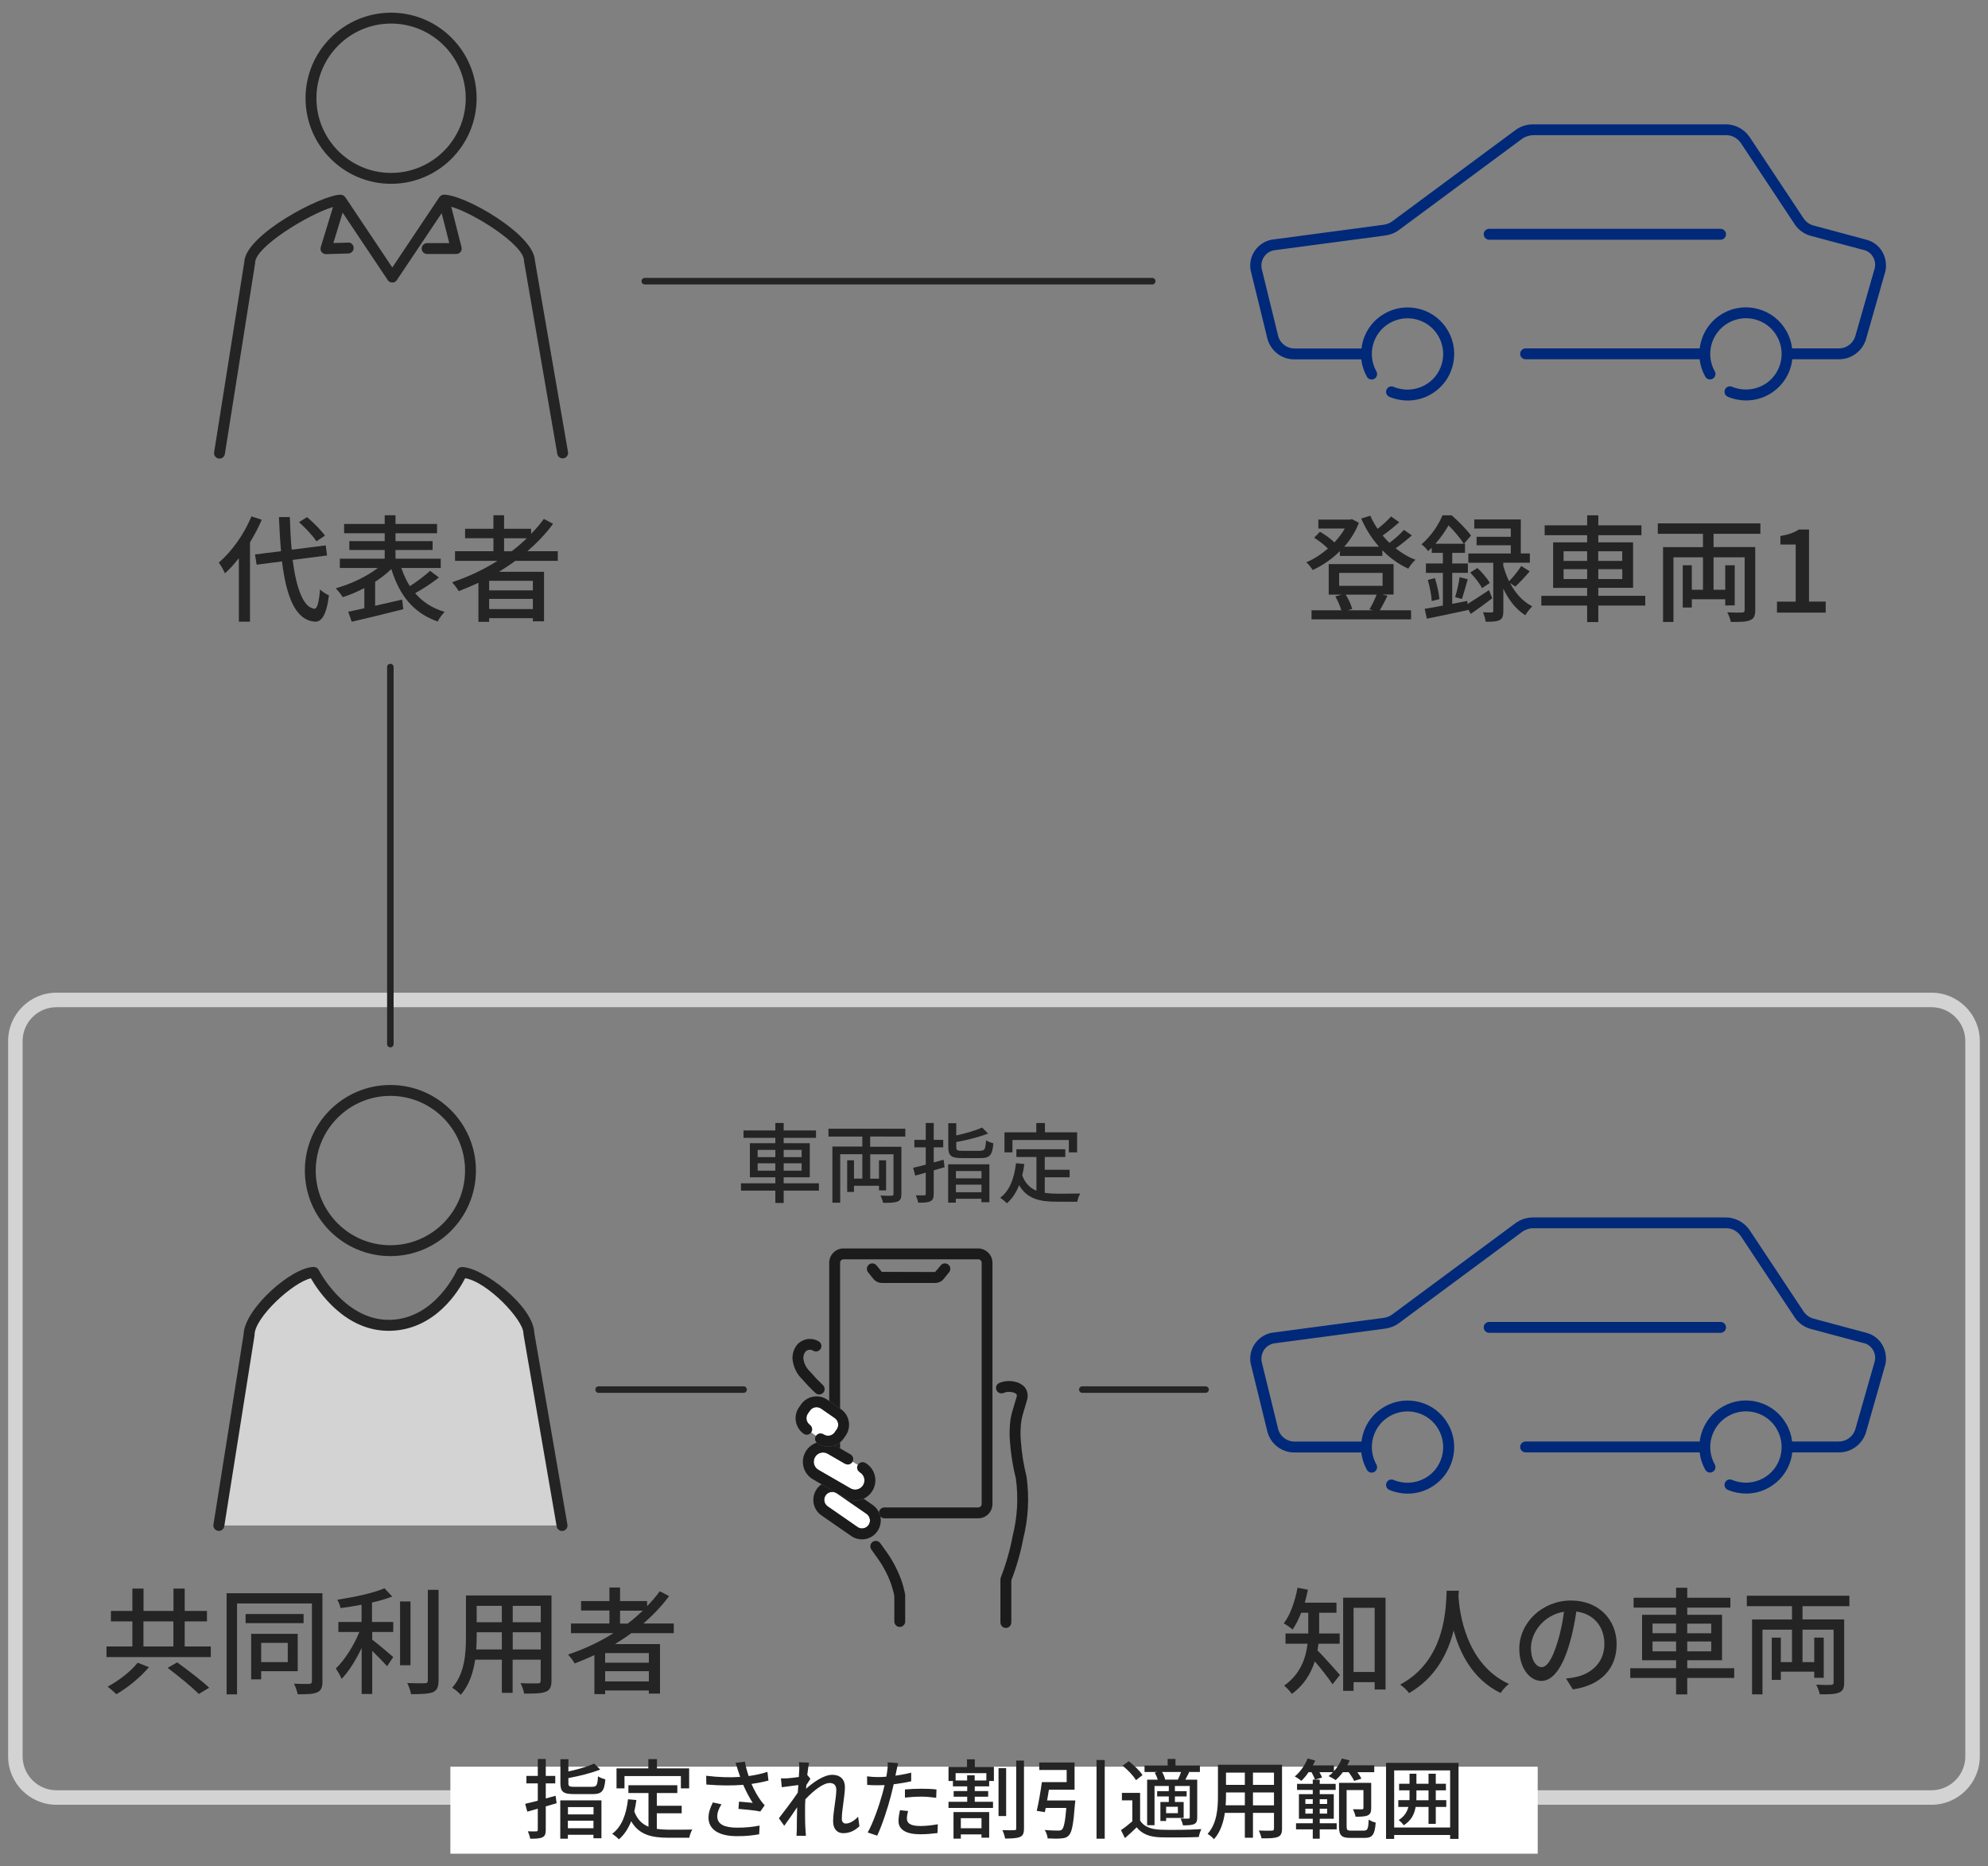<?xml version="1.0" encoding="utf-8"?>
<!-- Generator: Adobe Illustrator 27.8.1, SVG Export Plug-In . SVG Version: 6.00 Build 0)  -->
<svg version="1.1" id="レイヤー_1" xmlns="http://www.w3.org/2000/svg" xmlns:xlink="http://www.w3.org/1999/xlink" x="0px"
	 y="0px" viewBox="0 0 274.25 257.41" style="enable-background:new 0 0 274.25 257.41;" xml:space="preserve">
<rect x="0" y="0" width="274.25" height="257.41" fill="#808080" stroke="none"/>
<style type="text/css">
	.st0{fill:#D3D3D3;}
	.st1{fill:#242424;}
	.st2{enable-background:new    ;}
	.st3{fill:#1B1B1B;}
	.st4{fill:#FFFFFF;}
	.st5{fill:#707070;}
	.st6{fill:#00297A;}
	.st7{fill:#F8F8F8;}
</style>
<g>
	<path class="st0" d="M266.46,248.91H7.79c-3.68,0-6.67-2.99-6.67-6.67v-98.66c0-3.68,2.99-6.67,6.67-6.67h258.66
		c3.68,0,6.67,2.99,6.67,6.67v98.66C273.12,245.91,270.13,248.91,266.46,248.91z M7.79,138.91c-2.57,0-4.67,2.09-4.67,4.67v98.66
		c0,2.57,2.09,4.67,4.67,4.67h258.66c2.57,0,4.67-2.09,4.67-4.67v-98.66c0-2.57-2.09-4.67-4.67-4.67H7.79z"/>
	<g>
		<g class="st2">
			<path class="st1" d="M29.08,227.08v1.46H14.69v-1.46h3.57v-3.46H15.3v-1.44h2.96v-3.09h1.54v3.09h4.13v-3.09h1.55v3.09h3.07v1.44
				h-3.07v3.46H29.08z M20.55,229.93c-1.15,1.36-2.91,2.83-4.5,3.73c-0.3-0.3-0.85-0.78-1.2-1.04c1.54-0.82,3.27-2.16,4.13-3.3
				L20.55,229.93z M19.79,227.08h4.13v-3.46h-4.13V227.08z M24.44,229.27c1.44,1.04,3.39,2.53,4.42,3.5l-1.44,0.86
				c-0.91-0.93-2.83-2.5-4.29-3.6L24.44,229.27z"/>
			<path class="st1" d="M44.49,231.86c0,0.85-0.19,1.3-0.72,1.54c-0.53,0.24-1.36,0.29-2.71,0.27c-0.06-0.4-0.3-1.07-0.51-1.46
				c0.91,0.05,1.84,0.03,2.11,0.03c0.27-0.02,0.37-0.11,0.37-0.38v-10.71H32.7v12.53h-1.44v-13.94h13.22V231.86z M41.88,223.86h-8
				v-1.26h8V223.86z M36.03,230.49v1.12h-1.38v-6.27h6.42v5.15H36.03z M36.03,226.58v2.66h3.67v-2.66H36.03z"/>
			<path class="st1" d="M51.35,223.7h2.9v1.38h-2.9v1.06c0.78,0.58,2.46,2.02,2.9,2.4l-0.85,1.26c-0.45-0.51-1.3-1.39-2.05-2.11
				v5.94h-1.46v-6.35c-0.78,1.65-1.78,3.27-2.77,4.27c-0.16-0.43-0.54-1.06-0.79-1.44c1.22-1.15,2.5-3.19,3.25-5.03h-2.9v-1.38h3.2
				v-2.38c-0.98,0.19-1.97,0.35-2.9,0.46c-0.06-0.34-0.27-0.85-0.45-1.15c2.32-0.35,4.99-0.91,6.51-1.58l1.07,1.14
				c-0.8,0.32-1.76,0.59-2.79,0.83V223.7z M56.63,229.67h-1.44v-8.8h1.44V229.67z M60.5,219.27v12.5c0,0.93-0.22,1.36-0.78,1.62
				c-0.59,0.22-1.55,0.27-3.01,0.27c-0.08-0.42-0.3-1.1-0.53-1.54c1.09,0.05,2.1,0.05,2.42,0.03c0.3,0,0.42-0.1,0.42-0.38v-12.5
				H60.5z"/>
			<path class="st1" d="M76.08,231.78c0,0.86-0.21,1.31-0.78,1.54c-0.59,0.24-1.52,0.27-2.99,0.26c-0.06-0.4-0.3-1.06-0.5-1.44
				c1.02,0.05,2.08,0.03,2.38,0.03c0.29,0,0.4-0.1,0.4-0.4v-2.87h-3.87v4.58h-1.49v-4.58h-3.68c-0.26,1.76-0.83,3.55-2,4.85
				c-0.22-0.29-0.83-0.8-1.17-0.98c1.74-1.94,1.9-4.77,1.9-7.03v-5.7h11.8V231.78z M69.23,227.49v-2.37h-3.47v0.64
				c0,0.54-0.02,1.14-0.06,1.73H69.23z M65.76,221.48v2.26h3.47v-2.26H65.76z M74.6,221.48h-3.87v2.26h3.87V221.48z M74.6,227.49
				v-2.37h-3.87v2.37H74.6z"/>
			<path class="st1" d="M87.08,225.25c-0.72,0.54-1.47,1.02-2.24,1.5h6.21v6.83h-1.54v-0.43h-6.03v0.5H82v-5.38
				c-0.9,0.42-1.81,0.8-2.72,1.15c-0.18-0.34-0.64-0.93-0.91-1.23c2.21-0.74,4.34-1.73,6.26-2.95h-5.86v-1.33h5.3v-1.79h-3.91v-1.3
				h3.91v-1.87h1.47v1.87h3.73v0.7c0.64-0.66,1.23-1.34,1.75-2.06l1.28,0.67c-1.01,1.38-2.21,2.62-3.54,3.78h4.19v1.33H87.08z
				 M89.51,227.99h-6.03v1.33h6.03V227.99z M89.51,231.9v-1.41h-6.03v1.41H89.51z M86.58,223.93c0.75-0.56,1.44-1.17,2.1-1.79h-3.14
				v1.79H86.58z"/>
		</g>
	</g>
	<g id="グループ_869" transform="translate(-49.834 80.751)">
		<g>
			<path id="パス_1449_00000070103457381659452540000006271612337327318416_" class="st0" d="M80.01,129.64l4.17-26.28
				c0-3.09,6.36-8.62,8.94-8.62c0,0,3.75,7.47,10.56,7.29c6.8-0.18,9.86-7.29,9.86-7.29c2.58,0,9.24,5.29,9.24,8.39l4.58,26.51"/>
			<path class="st1" d="M80.02,130.39c-0.04,0-0.08,0-0.12-0.01c-0.41-0.06-0.69-0.45-0.62-0.86l4.16-26.23
				c0.08-3.49,6.62-9.3,9.69-9.3c0.28,0,0.54,0.16,0.67,0.41c0.04,0.07,3.54,6.88,9.65,6.88c0.07,0,0.14,0,0.22,0
				c6.23-0.16,9.16-6.77,9.19-6.83c0.12-0.27,0.39-0.45,0.69-0.45c2.88,0,9.9,5.44,9.99,9.07l4.57,26.45
				c0.07,0.41-0.2,0.8-0.61,0.87c-0.4,0.07-0.8-0.2-0.87-0.61l-4.58-26.51c-0.01-0.04-0.01-0.08-0.01-0.13c0-1.86-4.95-7.1-8.04-7.6
				c-0.86,1.69-4.09,7.09-10.29,7.25c-6.26,0.17-10.01-5.53-10.99-7.24c-2.47,0.55-7.77,5.4-7.77,7.81c0,0.04,0,0.08-0.01,0.12
				l-4.17,26.28C80.7,130.13,80.38,130.39,80.02,130.39z"/>
		</g>
		<path class="st1" d="M103.69,92.49c-6.51,0-11.8-5.29-11.8-11.8c0-6.51,5.29-11.8,11.8-11.8c6.51,0,11.8,5.29,11.8,11.8
			C115.49,87.2,110.2,92.49,103.69,92.49z M103.69,70.39c-5.68,0-10.3,4.62-10.3,10.3c0,5.68,4.62,10.3,10.3,10.3
			s10.3-4.62,10.3-10.3C113.99,75.01,109.37,70.39,103.69,70.39z"/>
	</g>
	<g class="st2">
		<path class="st1" d="M181.89,226.71c-0.05,0.3-0.08,0.61-0.14,0.91c0.8,0.78,2.64,2.87,3.1,3.39l-1.02,1.28
			c-0.53-0.8-1.6-2.18-2.45-3.15c-0.53,1.65-1.47,3.25-3.17,4.48c-0.21-0.32-0.75-0.91-1.06-1.14c2.26-1.6,2.99-3.78,3.23-5.78
			h-3.04v-1.41h3.14v-0.48v-2.38h-0.98c-0.34,0.88-0.75,1.68-1.18,2.32c-0.27-0.26-0.87-0.66-1.22-0.86
			c0.91-1.17,1.54-3.04,1.9-4.91l1.43,0.27c-0.13,0.61-0.27,1.22-0.43,1.79h4.37v1.39h-2.39v2.4c0,0.14,0,0.3,0,0.46h2.83v1.41
			H181.89z M191.14,220.34v12.68h-1.5v-1.02h-2.91v1.2h-1.44v-12.85H191.14z M189.64,230.6v-8.85h-2.91v8.85H189.64z"/>
		<path class="st1" d="M201.25,219.4c-0.02,0.22-0.02,0.5-0.05,0.78c0.14,2.13,0.98,9.32,6.96,12.07c-0.46,0.35-0.9,0.85-1.14,1.25
			c-3.87-1.87-5.65-5.54-6.48-8.63c-0.77,3.06-2.45,6.51-6.16,8.64c-0.27-0.38-0.75-0.85-1.23-1.17c6.4-3.41,6.31-10.84,6.42-12.95
			H201.25z"/>
		<path class="st1" d="M216.98,233l-0.94-1.5c0.54-0.05,1.02-0.13,1.42-0.22c2.05-0.46,3.87-1.97,3.87-4.55
			c0-2.32-1.41-4.16-3.87-4.47c-0.22,1.44-0.5,2.99-0.96,4.5c-0.96,3.27-2.29,5.07-3.87,5.07c-1.58,0-3.04-1.76-3.04-4.43
			c0-3.58,3.14-6.66,7.15-6.66c3.84,0,6.28,2.69,6.28,6.03C223.01,230.14,220.87,232.44,216.98,233z M212.67,229.93
			c0.72,0,1.47-1.04,2.21-3.51c0.4-1.26,0.69-2.72,0.88-4.13c-2.88,0.46-4.56,2.96-4.56,4.95
			C211.2,229.08,211.99,229.93,212.67,229.93z"/>
		<path class="st1" d="M239.24,231.42h-6.48v2.27h-1.54v-2.27h-6.32v-1.34h6.32v-1.1h-4.69v-6.27h4.69v-0.99h-5.86v-1.36h5.86v-1.38
			h1.54v1.38h5.95v1.36h-5.95v0.99h4.8v6.27h-4.8v1.1h6.48V231.42z M227.97,225.25h3.25v-1.33h-3.25V225.25z M231.22,227.75v-1.36
			h-3.25v1.36H231.22z M232.76,223.93v1.33h3.31v-1.33H232.76z M236.07,226.39h-3.31v1.36h3.31V226.39z"/>
		<path class="st1" d="M248.66,221.51v1.84h5.75v8.71c0,0.77-0.18,1.17-0.72,1.38c-0.56,0.24-1.41,0.24-2.64,0.24
			c-0.08-0.37-0.29-0.96-0.5-1.33c0.88,0.05,1.79,0.05,2.05,0.03c0.26-0.02,0.35-0.1,0.35-0.34v-7.28h-4.29v4.48h1.62v-3.38h1.31
			v5.54h-1.31v-0.85h-4.61v1.14h-1.25v-5.83h1.25v3.38h1.54v-4.48h-4.07v8.92h-1.44v-10.32h5.51v-1.84h-6.23v-1.44h14.15v1.44
			H248.66z"/>
	</g>
	<g>
		<path class="st6" d="M259.64,34.67c-0.49-0.82-1.28-1.4-2.28-1.64l-7.15-1.92c-0.56-0.14-1.05-0.49-1.38-0.96l-7.49-11.29
			c-0.76-1.09-2.04-1.75-3.33-1.71h-26.5c-0.01,0-0.01,0-0.02,0c-0.88,0-1.72,0.27-2.43,0.79l-16.99,12.58
			c-0.35,0.26-0.76,0.42-1.2,0.48l-15.02,2c-0.97,0.07-1.85,0.52-2.49,1.25s-0.95,1.68-0.88,2.64c0.01,0.15,0.03,0.3,0.07,0.47
			l2.31,9.42c0.49,1.69,2.06,2.85,3.81,2.78h9.12c0.1,0.83,0.36,1.65,0.78,2.4c0.2,0.36,0.66,0.49,1.02,0.29
			c0.36-0.2,0.49-0.66,0.29-1.02c-0.64-1.15-0.8-2.48-0.45-3.74c0.36-1.27,1.18-2.32,2.33-2.96c1.15-0.64,2.48-0.8,3.74-0.45
			c1.27,0.36,2.32,1.18,2.96,2.33c0.64,1.15,0.8,2.48,0.45,3.74c-0.36,1.27-1.18,2.32-2.33,2.96c-1.32,0.74-2.94,0.83-4.33,0.24
			c-0.38-0.16-0.82,0.01-0.98,0.4c-0.16,0.38,0.02,0.82,0.4,0.98c0.8,0.34,1.66,0.51,2.51,0.51c1.09,0,2.18-0.27,3.15-0.82
			c1.5-0.84,2.58-2.21,3.04-3.86c0.46-1.65,0.26-3.39-0.58-4.88c-0.84-1.5-2.21-2.58-3.86-3.04c-1.65-0.46-3.38-0.26-4.88,0.58
			c-1.5,0.84-2.58,2.21-3.04,3.86c-0.09,0.32-0.15,0.65-0.19,0.98l-9.15,0c-1.08,0.04-2.04-0.66-2.33-1.67l-2.29-9.35
			c-0.02-0.08-0.03-0.17-0.03-0.26c-0.04-0.57,0.14-1.12,0.51-1.56c0.37-0.43,0.89-0.69,1.51-0.74l15.06-2
			c0.68-0.09,1.34-0.35,1.89-0.76l16.99-12.58c0.46-0.33,1.04-0.49,1.56-0.5h26.51c0.85-0.03,1.61,0.39,2.08,1.05l7.48,11.28
			c0.53,0.78,1.33,1.34,2.24,1.57l7.14,1.91c0,0,0.1,0.02,0.11,0.02c0.54,0.13,1,0.47,1.28,0.95c0.29,0.48,0.37,1.04,0.25,1.55
			l-2.7,9.45c-0.33,0.99-1.27,1.67-2.35,1.63h-6.35c-0.1-0.83-0.36-1.64-0.78-2.38c-0.84-1.5-2.21-2.58-3.86-3.04
			c-1.65-0.46-3.38-0.26-4.88,0.58c-1.86,1.04-2.99,2.88-3.23,4.84h-24.02c-0.41,0-0.75,0.34-0.75,0.75s0.34,0.75,0.75,0.75h24.01
			c0.09,0.82,0.35,1.64,0.78,2.4c0.2,0.36,0.66,0.49,1.02,0.29s0.49-0.66,0.29-1.02c-1.33-2.37-0.48-5.37,1.89-6.7
			c1.15-0.64,2.48-0.8,3.74-0.45c1.27,0.36,2.32,1.18,2.96,2.33c0.64,1.15,0.8,2.48,0.45,3.74c-0.36,1.27-1.18,2.32-2.33,2.96
			c-1.32,0.74-2.94,0.83-4.33,0.24c-0.38-0.16-0.82,0.01-0.98,0.4c-0.16,0.38,0.02,0.82,0.4,0.98c0.8,0.34,1.66,0.51,2.51,0.51
			c1.09,0,2.18-0.27,3.15-0.82c1.5-0.84,2.58-2.21,3.04-3.86c0.09-0.33,0.15-0.66,0.19-1l6.34,0c0.04,0,0.08,0,0.12,0
			c1.66,0,3.16-1.08,3.69-2.69l2.71-9.5C260.28,36.45,260.13,35.49,259.64,34.67z"/>
		<path class="st6" d="M238.11,32.31c0-0.41-0.34-0.75-0.75-0.75h-31.93c-0.41,0-0.75,0.34-0.75,0.75s0.34,0.75,0.75,0.75h31.93
			C237.77,33.06,238.11,32.73,238.11,32.31z"/>
	</g>
	<g>
		<g class="st2">
			<path class="st1" d="M194.77,73.84c-0.67,0.61-1.5,1.26-2.24,1.78c0.85,0.67,1.76,1.22,2.74,1.58c-0.34,0.29-0.78,0.85-0.99,1.23
				c-1.33-0.61-2.53-1.47-3.58-2.54v0.78h-5.86v-0.66c-1.12,1.12-2.43,2-3.75,2.61c-0.18-0.3-0.59-0.82-0.88-1.07
				c1.01-0.42,2.05-1.09,2.98-1.89c-0.48-0.5-1.25-1.09-1.9-1.5l0.8-0.82c0.71,0.4,1.52,0.99,1.99,1.47
				c0.56-0.59,1.06-1.25,1.44-1.92h-3.65v-1.23h4.37l0.26-0.06l0.96,0.5c-0.46,1.23-1.17,2.34-2.02,3.3h4.8
				c-1.01-1.14-1.84-2.45-2.46-3.89l1.26-0.38c0.27,0.62,0.61,1.23,1.01,1.81c0.67-0.54,1.41-1.2,1.86-1.71l1.12,0.8
				c-0.7,0.62-1.55,1.31-2.29,1.83c0.29,0.35,0.61,0.69,0.94,1.01c0.72-0.54,1.5-1.23,2-1.79L194.77,73.84z M191.41,82.18
				c-0.35,0.72-0.74,1.44-1.06,1.99h4.31v1.25h-13.73v-1.25h4.11c-0.16-0.58-0.5-1.34-0.83-1.92l0.88-0.24h-1.79v-4.21h8.95V82
				h-1.54L191.41,82.18z M184.74,80.8h5.99v-1.79h-5.99V80.8z M185.63,82c0.4,0.62,0.77,1.41,0.91,1.99l-0.64,0.18h3.52l-0.5-0.13
				c0.34-0.54,0.74-1.39,0.99-2.03H185.63z"/>
			<path class="st1" d="M205.86,82.51c-0.98,0.75-2.03,1.52-2.96,2.16L202.52,84l0.02,0.13c-2,0.43-4.1,0.88-5.7,1.2l-0.3-1.36
				c0.71-0.11,1.57-0.27,2.51-0.45v-4.51h-2.34v-1.3h2.34v-1.46h-1.54v-0.7c-0.16,0.14-0.32,0.3-0.5,0.46
				c-0.19-0.3-0.64-0.75-0.91-0.94c1.39-1.18,2.38-2.75,2.9-4h1.26c0.94,0.82,2.11,2,2.67,2.8l-0.96,1.12h0.13v1.26h-1.76v1.46h2.16
				v1.3h-2.16v4.27l2.08-0.4l0.03,0.43c0.8-0.5,1.87-1.2,2.96-1.92L205.86,82.51z M197.95,79.73c0.3,0.94,0.56,2.11,0.62,2.9
				l-1.06,0.27c-0.03-0.78-0.27-2-0.54-2.91L197.95,79.73z M201.94,74.99c-0.45-0.69-1.31-1.76-2.11-2.53
				c-0.45,0.77-1.04,1.67-1.81,2.53H201.94z M200.74,82.35c0.24-0.75,0.51-1.95,0.62-2.75l1.12,0.29c-0.27,0.93-0.56,2-0.8,2.72
				L200.74,82.35z M208.31,80.4c0.67,1.3,1.67,2.51,3.07,3.23c-0.29,0.27-0.75,0.85-0.96,1.22c-1.39-0.86-2.37-2.27-3.03-3.65v3.07
				c0,0.67-0.1,1.04-0.53,1.26c-0.42,0.21-1.04,0.22-1.91,0.22c-0.03-0.37-0.21-0.93-0.37-1.3c0.53,0.02,1.04,0.02,1.2,0.02
				c0.18-0.02,0.22-0.06,0.22-0.24v-6.61h-3.44v-1.28h5.86v-1.14h-4.72v-1.17h4.72v-1.14h-5.04v-1.25h6.42v4.69h1.25v1.28h-3.67v0.4
				c0.19,0.69,0.45,1.44,0.8,2.16c0.58-0.58,1.28-1.47,1.68-2.11l1.17,0.74c-0.64,0.75-1.39,1.55-1.99,2.1L208.31,80.4z
				 M203.81,78.34c0.66,0.61,1.39,1.47,1.71,2.06l-1.07,0.72c-0.29-0.61-0.99-1.5-1.63-2.15L203.81,78.34z"/>
			<path class="st1" d="M226.97,83.52h-6.48v2.27h-1.54v-2.27h-6.32v-1.34h6.32v-1.1h-4.69V74.8h4.69v-0.99h-5.86v-1.36h5.86v-1.38
				h1.54v1.38h5.95v1.36h-5.95v0.99h4.8v6.27h-4.8v1.1h6.48V83.52z M215.7,77.36h3.25v-1.33h-3.25V77.36z M218.95,79.86V78.5h-3.25
				v1.36H218.95z M220.48,76.03v1.33h3.31v-1.33H220.48z M223.8,78.5h-3.31v1.36h3.31V78.5z"/>
			<path class="st1" d="M236.39,73.61v1.84h5.75v8.71c0,0.77-0.18,1.17-0.72,1.38c-0.56,0.24-1.41,0.24-2.64,0.24
				c-0.08-0.37-0.29-0.96-0.5-1.33c0.88,0.05,1.79,0.05,2.05,0.03c0.26-0.02,0.35-0.1,0.35-0.34v-7.28h-4.29v4.48H238v-3.38h1.31
				v5.54H238v-0.85h-4.61v1.14h-1.25v-5.83h1.25v3.38h1.54v-4.48h-4.07v8.92h-1.44V75.46h5.51v-1.84h-6.23v-1.44h14.15v1.44H236.39z
				"/>
			<path class="st1" d="M245.14,82.98h2.58V75.1h-2.11v-1.17c1.1-0.19,1.89-0.48,2.56-0.9h1.39v9.94h2.3v1.52h-6.72V82.98z"/>
		</g>
	</g>
	<g>
		<g class="st2">
			<path class="st1" d="M36.11,71.68c-0.45,1.06-1.01,2.11-1.62,3.11v10.95h-1.54v-8.76c-0.61,0.79-1.25,1.49-1.92,2.1
				c-0.14-0.37-0.59-1.15-0.85-1.49c1.78-1.5,3.49-3.91,4.51-6.37L36.11,71.68z M40.37,77.22c0.51,3.92,1.47,6.56,2.99,6.74
				c0.4,0.02,0.64-0.86,0.79-2.67c0.29,0.3,0.94,0.71,1.23,0.82c-0.37,2.9-1.1,3.68-1.95,3.63c-2.67-0.22-3.92-3.39-4.53-8.31
				l-3.5,0.45l-0.22-1.41l3.59-0.45c-0.13-1.46-0.22-3.03-0.29-4.71h1.5c0.05,1.6,0.13,3.12,0.26,4.5l4.69-0.59l0.19,1.39
				L40.37,77.22z M43.65,74.66c-0.46-0.74-1.5-1.84-2.4-2.64l1.1-0.7c0.91,0.75,1.97,1.83,2.48,2.56L43.65,74.66z"/>
			<path class="st1" d="M60.55,79.65c-0.99,0.78-2.22,1.58-3.28,2.16c1.02,1.2,2.37,2.08,4.07,2.58c-0.32,0.32-0.77,0.91-0.96,1.33
				c-3.36-1.17-5.3-3.65-6.39-7.24c-0.64,0.62-1.41,1.22-2.24,1.76v3.31c1.2-0.27,2.48-0.58,3.73-0.86l0.16,1.33
				c-2.5,0.64-5.2,1.28-7.12,1.73l-0.48-1.38c0.64-0.13,1.39-0.3,2.22-0.48v-2.79c-0.99,0.53-2.02,0.96-2.98,1.26
				c-0.21-0.37-0.66-0.91-0.96-1.23c2-0.54,4.26-1.6,5.81-2.8h-5.25v-1.28h6.19v-1.2h-4.88v-1.22h4.88v-1.09h-5.6v-1.28h5.6v-1.2
				h1.49v1.2h5.73v1.28h-5.73v1.09h5.12v1.22h-5.12v1.2h6.24v1.28h-5.43c0.3,0.91,0.69,1.76,1.17,2.51c0.98-0.62,2.08-1.46,2.8-2.11
				L60.55,79.65z"/>
			<path class="st1" d="M71.08,77.36c-0.72,0.54-1.47,1.02-2.24,1.5h6.21v6.83h-1.54v-0.43h-6.03v0.5H66v-5.38
				c-0.9,0.42-1.81,0.8-2.72,1.15c-0.18-0.34-0.64-0.93-0.91-1.23c2.21-0.74,4.34-1.73,6.26-2.95h-5.86v-1.33h5.3v-1.79h-3.91v-1.3
				h3.91v-1.87h1.47v1.87h3.73v0.7c0.64-0.66,1.23-1.34,1.75-2.06l1.28,0.67c-1.01,1.38-2.21,2.62-3.54,3.78h4.19v1.33H71.08z
				 M73.51,80.1h-6.03v1.33h6.03V80.1z M73.51,84V82.6h-6.03V84H73.51z M70.58,76.03c0.75-0.56,1.44-1.17,2.1-1.79h-3.14v1.79H70.58
				z"/>
		</g>
	</g>
	<g>
		<path class="st1" d="M73.79,35.92c-0.13-3.59-9.64-9.07-12.55-9.07c0,0-0.01,0-0.01,0c-0.09,0-0.18,0.02-0.26,0.05
			c-0.03,0.01-0.06,0.03-0.08,0.05c-0.05,0.03-0.09,0.06-0.14,0.09c-0.03,0.03-0.05,0.05-0.08,0.08c-0.02,0.02-0.04,0.03-0.05,0.06
			l-6.5,9.71l-6.49-9.7c-0.01-0.02-0.03-0.03-0.05-0.05c-0.03-0.03-0.05-0.07-0.08-0.09c-0.03-0.02-0.06-0.04-0.08-0.06
			c-0.07-0.05-0.15-0.08-0.24-0.1c-0.03-0.01-0.06-0.01-0.09-0.02c-0.03,0-0.05-0.02-0.08-0.02c-2.63,0-13.19,5.54-13.31,9.3
			l-4.16,26.23c-0.06,0.41,0.21,0.79,0.62,0.86c0.04,0.01,0.08,0.01,0.12,0.01c0.36,0,0.68-0.26,0.74-0.63l4.17-26.28
			c0.01-0.04,0.01-0.08,0.01-0.12c0-2.16,7.36-6.68,10.74-7.67l-1.69,5.54c-0.07,0.23-0.03,0.48,0.12,0.67
			c0.15,0.19,0.41,0.31,0.62,0.29l3.07-0.09c0.41-0.01,0.74-0.36,0.73-0.77c-0.01-0.41-0.32-0.77-0.77-0.73l-2.03,0.06l1.28-4.19
			l6.23,9.31c0.14,0.21,0.37,0.33,0.62,0.33s0.48-0.12,0.62-0.33l6.19-9.24l1.05,4.13h-3.06c-0.41,0-0.75,0.34-0.75,0.75
			s0.34,0.75,0.75,0.75h4.03c0.23,0,0.45-0.11,0.59-0.29c0.14-0.18,0.19-0.42,0.13-0.65l-1.42-5.58c3.2,0.93,10.04,5.27,10.04,7.45
			c0,0.04,0,0.09,0.01,0.13l4.58,26.51c0.06,0.36,0.38,0.62,0.74,0.62c0.04,0,0.09,0,0.13-0.01c0.41-0.07,0.68-0.46,0.61-0.87
			L73.79,35.92z"/>
		<path class="st1" d="M53.95,25.35c6.51,0,11.8-5.29,11.8-11.8c0-6.51-5.29-11.8-11.8-11.8c-6.51,0-11.8,5.29-11.8,11.8
			C42.15,20.06,47.44,25.35,53.95,25.35z M53.95,3.25c5.68,0,10.3,4.62,10.3,10.3c0,5.68-4.62,10.3-10.3,10.3s-10.3-4.62-10.3-10.3
			C43.65,7.87,48.27,3.25,53.95,3.25z"/>
	</g>
	<path class="st1" d="M158.95,39.23h-70c-0.25,0-0.45-0.2-0.45-0.45s0.2-0.45,0.45-0.45h70c0.25,0,0.45,0.2,0.45,0.45
		S159.2,39.23,158.95,39.23z"/>
	<path class="st1" d="M53.85,144.45c-0.25,0-0.45-0.2-0.45-0.45V92c0-0.25,0.2-0.45,0.45-0.45s0.45,0.2,0.45,0.45v52
		C54.3,144.25,54.1,144.45,53.85,144.45z"/>
	<path class="st1" d="M166.31,192.1h-17c-0.25,0-0.45-0.2-0.45-0.45s0.2-0.45,0.45-0.45h17c0.25,0,0.45,0.2,0.45,0.45
		S166.56,192.1,166.31,192.1z"/>
	<path class="st1" d="M102.58,192.1h-20c-0.25,0-0.45-0.2-0.45-0.45s0.2-0.45,0.45-0.45h20c0.25,0,0.45,0.2,0.45,0.45
		S102.83,192.1,102.58,192.1z"/>
	<g>
		<g class="st2">
			<path class="st1" d="M112.97,164.21h-4.86v1.7h-1.15v-1.7h-4.74v-1.01h4.74v-0.83h-3.51v-4.7h3.51v-0.74h-4.39v-1.02h4.39v-1.03
				h1.15v1.03h4.46v1.02h-4.46v0.74h3.6v4.7h-3.6v0.83h4.86V164.21z M104.52,159.59h2.44v-1h-2.44V159.59z M106.96,161.46v-1.02
				h-2.44v1.02H106.96z M108.11,158.59v1h2.48v-1H108.11z M110.59,160.44h-2.48v1.02h2.48V160.44z"/>
			<path class="st1" d="M120.04,156.78v1.38h4.31v6.52c0,0.58-0.13,0.88-0.54,1.03c-0.42,0.18-1.06,0.18-1.98,0.18
				c-0.06-0.28-0.22-0.72-0.37-1c0.66,0.04,1.34,0.04,1.54,0.02c0.19-0.01,0.26-0.07,0.26-0.25v-5.46h-3.21v3.36h1.21v-2.53h0.98
				v4.15h-0.98v-0.64h-3.45v0.85h-0.94v-4.37h0.94v2.53h1.15v-3.36h-3.05v6.68h-1.08v-7.74h4.13v-1.38h-4.67v-1.08h10.6v1.08H120.04
				z"/>
			<path class="st1" d="M130.31,160.98l-1.5,0.43v3.23c0,0.58-0.12,0.88-0.47,1.04c-0.36,0.17-0.88,0.2-1.68,0.19
				c-0.04-0.28-0.19-0.73-0.32-1.02c0.5,0.02,1,0.02,1.14,0.01c0.17,0,0.23-0.05,0.23-0.23v-2.9c-0.52,0.16-1.01,0.29-1.45,0.41
				l-0.29-1.08c0.48-0.12,1.08-0.25,1.74-0.43v-2.39h-1.57v-1.03h1.57v-2.33h1.1v2.33h1.31v1.03h-1.31v2.08
				c0.44-0.12,0.9-0.24,1.36-0.37L130.31,160.98z M130.81,160.58h5.68v5.23h-1.1v-0.48h-3.53v0.54h-1.06V160.58z M135.23,158.71
				c0.62,0,0.72-0.22,0.8-1.44c0.25,0.18,0.72,0.34,1.01,0.41c-0.14,1.62-0.48,2.04-1.74,2.04h-2.58c-1.5,0-1.9-0.32-1.9-1.5v-3.31
				h1.1v1.69c1.32-0.29,2.71-0.7,3.56-1.09l0.83,0.82c-1.2,0.49-2.89,0.9-4.39,1.18v0.72c0,0.42,0.14,0.49,0.88,0.49H135.23z
				 M131.87,161.51v1.01h3.53v-1.01H131.87z M135.4,164.43v-1.04h-3.53v1.04H135.4z"/>
			<path class="st1" d="M144.13,164.52c0.53,0.07,1.09,0.11,1.69,0.11c0.52,0,2.53,0,3.21-0.02c-0.18,0.26-0.37,0.8-0.42,1.13h-2.85
				c-2.35,0-4.08-0.4-5.17-2.28c-0.4,1.02-0.95,1.86-1.69,2.5c-0.18-0.2-0.65-0.59-0.92-0.77c1.32-0.98,1.93-2.66,2.18-4.76
				l1.15,0.11c-0.07,0.55-0.17,1.08-0.29,1.57c0.42,1.12,1.09,1.75,1.96,2.11v-4.65h-2.77v-1.07h6.75v1.07h-2.83v1.76h3.43v1.04
				h-3.43V164.52z M139.66,158.93h-1.09v-2.76h4.39v-1.28h1.19v1.28h4.44v2.76h-1.14v-1.7h-7.78V158.93z"/>
		</g>
	</g>
	<g id="グループ_856_00000100381789759302148870000007233088655456689816_" transform="translate(1257.833 10975.704)">
		<path class="st3" d="M-1144.83-10783.38c-0.18,0-0.37-0.07-0.51-0.2c-0.64-0.6-1.25-1.23-1.81-1.89c-0.76-0.7-1.26-1.73-1.36-2.85
			c-0.01-0.82,0.27-1.54,0.79-2.09c0.83-0.73,1.95-0.83,2.84-0.29c0.35,0.22,0.47,0.68,0.25,1.03c-0.21,0.35-0.68,0.47-1.03,0.25
			c-0.32-0.2-0.73-0.16-1.02,0.09c-0.2,0.22-0.34,0.57-0.33,0.94c0.06,0.68,0.4,1.37,0.95,1.88c0.59,0.68,1.16,1.28,1.75,1.84
			c0.3,0.28,0.32,0.76,0.03,1.06C-1144.43-10783.46-1144.63-10783.38-1144.83-10783.38z"/>
		<path class="st3" d="M-1119.07-10751.18C-1119.07-10751.18-1119.08-10751.18-1119.07-10751.18c-0.42,0-0.75-0.34-0.75-0.76
			c0.01-1.07,0-1.99,0-2.92c-0.01-0.96-0.01-1.91,0-3.02c0-0.09,0.02-0.18,0.05-0.27c0.71-1.82,1.26-3.72,1.62-5.64
			c0.67-2.65,0.82-5.33,0.46-7.99c-0.4-1.59-0.68-3.3-0.81-5.02c-0.1-1.04-0.07-2.1,0.07-3.14c0.06-0.37,0.14-0.7,0.22-1.01
			l0.62-2.09c0.05-0.14,0.04-0.27-0.02-0.38c-0.15-0.14-0.33-0.23-0.54-0.26c-0.44-0.11-0.87-0.07-1.24,0.09
			c-0.38,0.16-0.82-0.02-0.98-0.4c-0.16-0.38,0.02-0.82,0.4-0.98c0.67-0.28,1.42-0.34,2.13-0.17c0.49,0.08,0.98,0.34,1.36,0.74
			c0.03,0.03,0.06,0.06,0.08,0.1c0.34,0.5,0.43,1.15,0.24,1.72l-0.6,2.04c-0.06,0.24-0.13,0.53-0.18,0.83
			c-0.12,0.91-0.15,1.86-0.06,2.79c0.12,1.65,0.38,3.28,0.78,4.86c0.41,2.94,0.24,5.8-0.46,8.59c-0.36,1.92-0.92,3.87-1.64,5.73
			c-0.01,1.04,0,1.95,0,2.86c0.01,0.93,0.01,1.87,0,2.94C-1118.33-10751.51-1118.66-10751.18-1119.07-10751.18z"/>
		<path class="st3" d="M-1133.71-10751.32c-0.41,0-0.75-0.34-0.75-0.75v-3.53c-0.11-0.57-0.27-1.14-0.46-1.69
			c-0.51-1.39-1.23-2.7-2.13-3.89c-0.27-0.4-0.28-0.4-0.31-0.44c-0.03-0.04-0.07-0.1-0.27-0.38c-0.24-0.34-0.16-0.81,0.18-1.05
			c0.34-0.24,0.8-0.16,1.05,0.18c0.18,0.25,0.22,0.31,0.25,0.34c0.04,0.05,0.04,0.05,0.33,0.47c0.97,1.28,1.76,2.73,2.32,4.27
			c0.23,0.65,0.4,1.32,0.53,1.98c0.01,0.05,0.01,0.09,0.01,0.14v3.61C-1132.96-10751.66-1133.3-10751.32-1133.71-10751.32z"/>
		<path class="st3" d="M-1122.89-10803.52h-2.65h-15.94c-1.08,0-1.96,0.88-1.96,1.97v30.83c0,0.41,0.34,0.75,0.75,0.75
			s0.75-0.34,0.75-0.75v-30.83c0-0.26,0.21-0.47,0.47-0.47h15.94h2.65c0.26,0,0.47,0.21,0.47,0.47v33.28c0,0.26-0.21,0.47-0.47,0.47
			h-12.95c-0.41,0-0.75,0.34-0.75,0.75s0.34,0.75,0.75,0.75h12.95c1.08,0,1.96-0.88,1.96-1.97v-33.28
			C-1120.92-10802.63-1121.81-10803.51-1122.89-10803.52z"/>
		<path class="st3" d="M-1128.83-10798.76h-7.32c-0.47,0-0.91-0.21-1.21-0.58l-0.72-0.89c-0.26-0.32-0.21-0.79,0.11-1.06
			c0.32-0.26,0.79-0.21,1.06,0.11l0.72,0.89l7.36,0.02l0.77-0.91c0.26-0.32,0.74-0.37,1.05-0.11c0.32,0.26,0.37,0.73,0.11,1.05
			l-0.72,0.89C-1127.91-10798.97-1128.35-10798.76-1128.83-10798.76z"/>
		<g>
			<path id="パス_1408_00000029032006534760500070000008570661274328324005_" class="st4" d="M-1142.04-10770.39l4.21,2.91
				c0.82,0.61,0.99,1.76,0.38,2.58c-0.58,0.78-1.67,0.98-2.48,0.45l-4.21-2.91c-0.82-0.61-0.99-1.77-0.38-2.58
				C-1143.94-10770.72-1142.85-10770.92-1142.04-10770.39"/>
			<path class="st5" d="M-1138.93-10763.4c-0.48,0-0.97-0.13-1.4-0.41l-4.23-2.93c-0.58-0.43-0.94-1.03-1.04-1.72
				c-0.1-0.69,0.07-1.37,0.48-1.93c0.81-1.1,2.35-1.38,3.49-0.64l0.02,0.01l4.21,2.91c0.58,0.43,0.94,1.03,1.04,1.72
				c0.1,0.69-0.07,1.37-0.48,1.93C-1137.34-10763.76-1138.13-10763.4-1138.93-10763.4z M-1143.03-10769.94
				c-0.34,0-0.67,0.15-0.88,0.44c-0.17,0.24-0.25,0.52-0.2,0.81c0.04,0.29,0.2,0.55,0.43,0.72l4.19,2.9
				c0.47,0.3,1.11,0.18,1.46-0.28c0.17-0.24,0.25-0.53,0.2-0.82s-0.2-0.55-0.43-0.72l-4.18-2.89
				C-1142.63-10769.88-1142.83-10769.94-1143.03-10769.94z"/>
		</g>
		<path class="st3" d="M-1138.93-10763.4c-0.48,0-0.97-0.13-1.4-0.41l-4.23-2.93c-0.58-0.43-0.94-1.03-1.04-1.72
			c-0.1-0.69,0.07-1.37,0.48-1.93c0.81-1.1,2.35-1.38,3.49-0.64c0.01,0,0.01,0.01,0.02,0.01l4.21,2.91
			c0.58,0.43,0.94,1.03,1.04,1.72c0.1,0.69-0.07,1.37-0.48,1.93C-1137.34-10763.76-1138.13-10763.4-1138.93-10763.4z
			 M-1143.03-10769.94c-0.34,0-0.67,0.15-0.88,0.44c-0.17,0.24-0.25,0.52-0.2,0.81c0.04,0.29,0.2,0.55,0.43,0.72l4.19,2.9
			c0.47,0.3,1.11,0.18,1.46-0.28c0.17-0.24,0.25-0.53,0.2-0.82s-0.2-0.55-0.43-0.72l-4.18-2.89
			C-1142.63-10769.88-1142.83-10769.94-1143.03-10769.94z"/>
		<g>
			<path id="パス_1410_00000044876574135254510420000015346004122739814023_" class="st4" d="M-1138.84-10773.3
				c0.97,0.56,1.31,1.81,0.74,2.78c-0.56,0.97-1.81,1.31-2.78,0.74l0,0l-4.43-2.56c-0.97-0.56-1.31-1.81-0.74-2.78
				s1.81-1.31,2.78-0.74l2.4,1.39"/>
			<path class="st5" d="M-1139.86-10768.75c-0.48,0-0.96-0.13-1.39-0.37l-4.43-2.56c-1.33-0.77-1.79-2.47-1.02-3.8
				c0.37-0.64,0.97-1.11,1.69-1.3c0.72-0.19,1.47-0.09,2.11,0.28l2.4,1.39l-0.75,1.3l-2.4-1.39c-0.3-0.17-0.64-0.22-0.97-0.13
				c-0.33,0.09-0.61,0.3-0.78,0.6c-0.17,0.3-0.22,0.64-0.13,0.97c0.09,0.33,0.3,0.61,0.6,0.78l4.43,2.56
				c0.3,0.17,0.64,0.22,0.97,0.13c0.33-0.09,0.61-0.3,0.78-0.6c0.17-0.3,0.22-0.64,0.13-0.97s-0.3-0.61-0.6-0.78l0.75-1.3
				c0.64,0.37,1.11,0.97,1.3,1.69c0.19,0.72,0.09,1.47-0.28,2.11c-0.37,0.64-0.97,1.1-1.69,1.3
				C-1139.37-10768.79-1139.62-10768.75-1139.86-10768.75z"/>
		</g>
		<path class="st3" d="M-1139.86-10768.75c-0.48,0-0.96-0.13-1.39-0.37l-4.43-2.56c-1.33-0.77-1.79-2.47-1.02-3.8
			c0.37-0.64,0.97-1.11,1.69-1.3c0.72-0.19,1.47-0.09,2.11,0.28l2.4,1.39c0.36,0.21,0.48,0.67,0.27,1.02
			c-0.21,0.36-0.66,0.48-1.02,0.27l-2.4-1.39c-0.3-0.17-0.64-0.22-0.97-0.13c-0.33,0.09-0.61,0.3-0.78,0.6
			c-0.17,0.3-0.22,0.64-0.13,0.97c0.09,0.33,0.3,0.61,0.6,0.78l4.43,2.56c0.3,0.17,0.64,0.22,0.97,0.13c0.33-0.09,0.61-0.3,0.78-0.6
			c0.17-0.3,0.22-0.64,0.13-0.97s-0.3-0.61-0.6-0.78c-0.36-0.21-0.48-0.67-0.27-1.02s0.66-0.48,1.02-0.28
			c0.64,0.37,1.11,0.97,1.3,1.69c0.19,0.72,0.09,1.47-0.28,2.11c-0.37,0.64-0.97,1.1-1.69,1.3
			C-1139.37-10768.79-1139.62-10768.75-1139.86-10768.75z"/>
		<g>
			<path id="パス_1412_00000080906721429071957550000007774966143788700054_" class="st4" d="M-1146.54-10778.57
				c-0.84-0.58-1.05-1.74-0.47-2.58l0.29-0.42c0.58-0.84,1.74-1.05,2.58-0.47l1.89,1.31c0.84,0.58,1.05,1.74,0.47,2.58l-0.29,0.42
				c-0.58,0.84-1.74,1.05-2.58,0.47"/>
			<path class="st5" d="M-1143.6-10776.19c-0.51,0-1.02-0.15-1.47-0.46l0.85-1.24c0.5,0.35,1.19,0.22,1.54-0.28l0.29-0.42
				c0.34-0.5,0.22-1.19-0.28-1.54l-1.89-1.31c-0.5-0.34-1.19-0.22-1.54,0.28l-0.29,0.42c-0.34,0.5-0.22,1.19,0.28,1.54l-0.86,1.23
				c-1.17-0.82-1.47-2.44-0.66-3.62l0.29-0.42c0.82-1.17,2.44-1.47,3.62-0.66l1.89,1.31c1.17,0.82,1.47,2.44,0.66,3.62l-0.29,0.42
				C-1141.96-10776.58-1142.78-10776.19-1143.6-10776.19z"/>
		</g>
		<path class="st3" d="M-1143.6-10776.19c-0.51,0-1.02-0.15-1.47-0.46c-0.34-0.23-0.43-0.7-0.19-1.04c0.24-0.34,0.7-0.43,1.04-0.19
			c0.5,0.35,1.19,0.22,1.54-0.28l0.29-0.42c0.34-0.5,0.22-1.19-0.28-1.54l-1.89-1.31c-0.5-0.34-1.19-0.22-1.54,0.28l-0.29,0.42
			c-0.34,0.5-0.22,1.19,0.28,1.54c0.34,0.24,0.42,0.7,0.19,1.04c-0.24,0.34-0.7,0.42-1.04,0.19c-1.17-0.82-1.47-2.44-0.66-3.62
			l0.29-0.42c0.82-1.17,2.44-1.47,3.62-0.66l1.89,1.31c1.17,0.82,1.47,2.44,0.66,3.62l-0.29,0.42
			C-1141.96-10776.58-1142.78-10776.19-1143.6-10776.19z"/>
	</g>
	
		<rect id="長方形_189_00000044160568872543454150000011288322349032148637_" x="62.13" y="243.66" class="st4" width="150" height="12"/>
	<g>
		<g class="st2">
			<path class="st1" d="M76.79,248.7l-1.5,0.43v3.23c0,0.58-0.12,0.88-0.47,1.04c-0.36,0.17-0.88,0.2-1.68,0.19
				c-0.04-0.28-0.19-0.73-0.32-1.02c0.5,0.02,1,0.02,1.14,0.01c0.17,0,0.23-0.05,0.23-0.23v-2.9c-0.52,0.16-1.01,0.29-1.45,0.41
				l-0.29-1.08c0.48-0.12,1.08-0.25,1.74-0.43v-2.39h-1.57v-1.03h1.57v-2.33h1.1v2.33h1.31v1.03h-1.31v2.08
				c0.44-0.12,0.9-0.24,1.35-0.37L76.79,248.7z M77.29,248.3h5.68v5.23h-1.1v-0.48h-3.53v0.54h-1.05V248.3z M81.7,246.43
				c0.62,0,0.72-0.22,0.8-1.44c0.25,0.18,0.72,0.34,1.01,0.41c-0.14,1.62-0.48,2.04-1.74,2.04H79.2c-1.5,0-1.89-0.32-1.89-1.5v-3.31
				h1.1v1.69c1.32-0.29,2.71-0.7,3.56-1.09l0.83,0.82c-1.2,0.49-2.89,0.9-4.39,1.18v0.72c0,0.42,0.14,0.49,0.88,0.49H81.7z
				 M78.35,249.23v1.01h3.53v-1.01H78.35z M81.87,252.15v-1.04h-3.53v1.04H81.87z"/>
			<path class="st1" d="M90.61,252.24c0.53,0.07,1.09,0.11,1.69,0.11c0.52,0,2.53,0,3.21-0.02c-0.18,0.26-0.37,0.8-0.42,1.13h-2.85
				c-2.35,0-4.08-0.4-5.17-2.28c-0.4,1.02-0.95,1.86-1.69,2.5c-0.18-0.2-0.65-0.59-0.92-0.77c1.32-0.98,1.93-2.66,2.18-4.76
				l1.15,0.11c-0.07,0.55-0.17,1.08-0.29,1.57c0.42,1.12,1.09,1.75,1.96,2.11v-4.65h-2.77v-1.07h6.75v1.07h-2.83v1.76h3.43v1.04
				h-3.43V252.24z M86.14,246.65h-1.09v-2.76h4.39v-1.28h1.19v1.28h4.44v2.76h-1.14v-1.7h-7.78V246.65z"/>
			<path class="st1" d="M101.47,243.13l1.29-0.16c0.1,0.61,0.3,1.33,0.52,1.98c0.88-0.12,1.8-0.31,2.59-0.58l0.14,1.2
				c-0.68,0.19-1.55,0.35-2.34,0.47c0.37,0.85,0.85,1.69,1.24,2.23c0.18,0.26,0.37,0.49,0.58,0.71l-0.6,0.86
				c-0.62-0.14-2.1-0.29-3.02-0.36l0.08-1c0.64,0.05,1.49,0.12,1.89,0.17c-0.42-0.65-0.92-1.57-1.31-2.49
				c-1.44,0.12-3.12,0.12-5.09-0.04l-0.02-1.21c1.79,0.22,3.39,0.25,4.69,0.16c-0.12-0.37-0.23-0.68-0.31-0.92
				C101.72,243.89,101.6,243.49,101.47,243.13z M98.95,250.51c0,1.08,0.97,1.55,2.7,1.56c1.26,0.01,2.3-0.12,3.14-0.29l-0.06,1.2
				c-0.72,0.13-1.76,0.28-3.15,0.26c-2.35-0.01-3.84-0.89-3.84-2.55c0-0.7,0.23-1.34,0.6-2.1l1.19,0.26
				C99.16,249.43,98.95,249.96,98.95,250.51z"/>
			<path class="st1" d="M110.22,243.05l1.39,0.05c-0.06,0.31-0.16,0.95-0.25,1.74l0.04-0.01l0.4,0.5c-0.14,0.22-0.37,0.56-0.56,0.86
				c-0.01,0.17-0.02,0.34-0.05,0.52c0.95-0.85,2.42-1.93,3.61-1.93s1.76,0.7,1.76,1.69c0,1.21-0.43,3.14-0.43,4.38
				c0,0.36,0.18,0.65,0.55,0.65c0.52,0,1.12-0.34,1.7-0.94l0.18,1.31c-0.61,0.59-1.34,0.96-2.23,0.96c-0.84,0-1.4-0.58-1.4-1.64
				c0-1.32,0.44-3.2,0.44-4.33c0-0.66-0.34-0.95-0.91-0.95c-0.94,0-2.31,1.13-3.36,2.25c-0.02,0.43-0.04,0.85-0.04,1.22
				c0,1.04-0.01,1.9,0.06,2.99c0.01,0.22,0.04,0.56,0.06,0.82h-1.3c0.02-0.25,0.04-0.6,0.04-0.79c0.01-1.13,0.01-1.81,0.05-3.14
				c-0.56,0.83-1.27,1.86-1.78,2.55l-0.74-1.04c0.66-0.84,1.97-2.57,2.61-3.54c0.02-0.35,0.05-0.7,0.07-1.04
				c-0.56,0.07-1.56,0.2-2.28,0.3l-0.12-1.22c0.3,0.01,0.55,0.01,0.9-0.01c0.37-0.02,1-0.1,1.57-0.18c0.04-0.52,0.06-0.91,0.06-1.04
				C110.27,243.71,110.27,243.37,110.22,243.05z"/>
			<path class="st1" d="M123.67,244.19c-0.04,0.2-0.08,0.44-0.14,0.71c0.73-0.11,1.48-0.24,2.17-0.42v1.19
				c-0.76,0.18-1.59,0.31-2.41,0.41c-0.12,0.52-0.25,1.07-0.38,1.57c-0.43,1.69-1.25,4.16-1.9,5.52l-1.31-0.44
				c0.71-1.22,1.58-3.69,2.04-5.37c0.1-0.37,0.19-0.77,0.29-1.16c-0.35,0.01-0.67,0.02-0.97,0.02c-0.55,0-1-0.01-1.43-0.05
				l-0.02-1.18c0.59,0.07,1.01,0.1,1.46,0.1c0.37,0,0.78-0.01,1.2-0.05c0.06-0.36,0.12-0.67,0.14-0.9c0.06-0.37,0.07-0.82,0.05-1.08
				l1.44,0.11C123.83,243.46,123.72,243.95,123.67,244.19z M125.11,250.81c0,0.54,0.32,1.03,1.86,1.03c0.79,0,1.61-0.1,2.4-0.24
				l-0.04,1.21c-0.66,0.08-1.46,0.17-2.37,0.17c-1.96,0-3.01-0.64-3.01-1.82c0-0.5,0.1-1.01,0.2-1.5l1.12,0.11
				C125.17,250.14,125.11,250.51,125.11,250.81z M127.09,246.7c0.7,0,1.42,0.02,2.1,0.1l-0.04,1.15c-0.61-0.08-1.32-0.16-2.04-0.16
				c-0.78,0-1.51,0.05-2.27,0.13v-1.12C125.49,246.74,126.32,246.7,127.09,246.7z"/>
			<path class="st1" d="M134.48,243.67h2.63v1.96h-0.65v0.74h-1.99v0.65h1.85v0.78h-1.85v0.7h2.52v0.85h-6.14v-0.85h2.58v-0.7h-1.87
				v-0.78h1.87v-0.65h-1.97v-0.74h-0.61v-1.96h2.55v-1.03h1.08V243.67z M131.54,249.92h4.92v3.53h-1.06V253h-2.85v0.58h-1.01V249.92
				z M136.08,244.55h-4.25v1.01h1.59v-0.72h1.04v0.72h1.61V244.55z M132.55,250.76v1.39h2.85v-1.39H132.55z M138.8,250.47h-1.05
				v-6.61h1.05V250.47z M141.26,242.81v9.34c0,0.7-0.13,1.01-0.55,1.2c-0.41,0.18-1.12,0.22-2.05,0.22
				c-0.05-0.32-0.22-0.84-0.38-1.16c0.72,0.02,1.42,0.02,1.66,0.01c0.18,0,0.25-0.06,0.25-0.26v-9.34H141.26z"/>
			<path class="st1" d="M148.34,248.32c0,0-0.01,0.35-0.05,0.49c-0.2,2.73-0.41,3.87-0.83,4.31c-0.28,0.31-0.59,0.4-1.06,0.43
				c-0.38,0.05-1.13,0.04-1.87,0c-0.04-0.35-0.18-0.83-0.41-1.16c0.76,0.07,1.54,0.08,1.83,0.08c0.24,0,0.4-0.01,0.54-0.13
				c0.26-0.23,0.46-1.08,0.61-2.99h-2.84l-0.12,0.58l-1.12-0.18c0.25-1.04,0.54-2.69,0.71-3.96h3.42v-1.68h-3.78v-1.03h4.87v3.75
				h-3.54c-0.07,0.49-0.17,1.01-0.25,1.49H148.34z M152.4,242.74v10.85h-1.13v-10.85H152.4z"/>
			<path class="st1" d="M157.28,251.09c0.52,0.83,1.46,1.2,2.79,1.26c1.35,0.06,4.14,0.02,5.66-0.08c-0.13,0.25-0.3,0.77-0.36,1.09
				c-1.38,0.06-3.92,0.08-5.31,0.04c-1.49-0.06-2.52-0.46-3.25-1.38c-0.5,0.49-1.03,0.97-1.62,1.49l-0.55-1.1
				c0.48-0.32,1.07-0.78,1.57-1.22v-2.89h-1.44v-1.03h2.51V251.09z M156.71,245.52c-0.34-0.6-1.14-1.43-1.85-2l0.85-0.62
				c0.7,0.54,1.54,1.33,1.9,1.92L156.71,245.52z M159.65,244.39h-1.76v-0.89h3.19v-0.91h1.08v0.91h3.37v0.89h-1.62l0.14,0.04
				c-0.18,0.37-0.37,0.72-0.53,1.02h1.64v5.19c0,0.5-0.08,0.77-0.43,0.94c-0.34,0.14-0.83,0.17-1.54,0.17
				c-0.05-0.28-0.19-0.67-0.32-0.94c0.48,0.02,0.94,0.02,1.08,0.01c0.13,0,0.18-0.05,0.18-0.18v-4.32h-2.05v0.72h1.62v0.72h-1.62
				v0.77h1.21v2.2h-2.42v0.42h-0.79v-2.62h1.16v-0.77h-1.61v-0.72h1.61v-0.72h-1.97v5.41h-1.02v-6.28h1.47
				c-0.1-0.31-0.25-0.67-0.42-0.97L159.65,244.39z M162.49,245.45c0.16-0.3,0.32-0.71,0.44-1.06h-2.62c0.2,0.34,0.37,0.76,0.43,1.04
				l-0.05,0.01H162.49z M162.49,249.19h-1.62v0.88h1.62V249.19z"/>
			<path class="st1" d="M176.86,252.2c0,0.65-0.16,0.98-0.59,1.15c-0.44,0.18-1.14,0.2-2.24,0.19c-0.05-0.3-0.23-0.79-0.37-1.08
				c0.77,0.04,1.56,0.02,1.79,0.02c0.22,0,0.3-0.07,0.3-0.3v-2.15h-2.9v3.43h-1.12v-3.43h-2.76c-0.19,1.32-0.62,2.66-1.5,3.63
				c-0.17-0.22-0.62-0.6-0.88-0.73c1.31-1.45,1.43-3.57,1.43-5.27v-4.27h8.84V252.2z M171.73,248.99v-1.78h-2.6v0.48
				c0,0.41-0.01,0.85-0.05,1.29H171.73z M169.13,244.48v1.69h2.6v-1.69H169.13z M175.75,244.48h-2.9v1.69h2.9V244.48z
				 M175.75,248.99v-1.78h-2.9v1.78H175.75z"/>
			<path class="st1" d="M185.25,244.42c-0.31,0.42-0.66,0.79-1,1.09c-0.23-0.17-0.71-0.43-0.97-0.55c0.22-0.16,0.42-0.33,0.61-0.54
				h-1.87c0.16,0.26,0.29,0.54,0.36,0.74l-0.98,0.28c-0.08-0.26-0.28-0.67-0.47-1.02h-0.41c-0.31,0.46-0.65,0.86-0.98,1.19
				c-0.22-0.17-0.66-0.47-0.92-0.6c0.73-0.61,1.4-1.55,1.77-2.48l1.04,0.28c-0.1,0.23-0.2,0.46-0.32,0.67h2.91v0.8
				c0.47-0.52,0.85-1.13,1.09-1.75l1.08,0.26c-0.1,0.23-0.2,0.46-0.34,0.68h3.73v0.95h-2.33c0.24,0.31,0.44,0.64,0.56,0.89l-1,0.31
				c-0.14-0.32-0.46-0.8-0.75-1.2H185.25z M181.1,245.44h0.96v0.59h2.2v0.83h-2.2v0.59h1.94v3.39h-1.94v0.62h2.34v0.84h-2.34v1.29
				h-0.96v-1.29h-2.31v-0.84h2.31v-0.62h-1.91v-3.39h1.91v-0.59h-2.17v-0.83h2.17V245.44z M180.08,248.79h1.02v-0.65h-1.02V248.79z
				 M181.1,250.13v-0.67h-1.02v0.67H181.1z M182.06,248.15v0.65h1.02v-0.65H182.06z M183.08,249.46h-1.02v0.67h1.02V249.46z
				 M188.18,252.47c0.48,0,0.58-0.25,0.64-1.52c0.24,0.18,0.67,0.36,0.96,0.42c-0.12,1.62-0.43,2.11-1.5,2.11h-2
				c-1.2,0-1.56-0.32-1.56-1.58v-6.01h4.44v3.48c0,0.52-0.1,0.82-0.47,1c-0.37,0.17-0.9,0.19-1.68,0.19
				c-0.06-0.3-0.22-0.74-0.37-1.03c0.56,0.01,1.08,0.01,1.26,0.01c0.14-0.01,0.19-0.05,0.19-0.19v-2.47h-2.32v5.01
				c0,0.49,0.08,0.59,0.62,0.59H188.18z"/>
			<path class="st1" d="M201.21,243.13v10.49h-1.16v-0.54h-7.72v0.54h-1.12v-10.49H201.21z M200.05,252.05v-7.88h-7.72v7.88H200.05z
				 M199.52,249.21h-1.45v2.33h-1v-2.33h-1.78c-0.17,1-0.6,1.87-1.64,2.53c-0.13-0.22-0.48-0.56-0.7-0.72
				c0.78-0.49,1.16-1.12,1.34-1.81h-1.39v-0.94h1.54c0.01-0.19,0.01-0.4,0.01-0.6v-0.75h-1.44v-0.91h1.44v-1.38h0.95v1.38h1.67
				v-1.38h1v1.38h1.4v0.91h-1.4v1.35h1.45V249.21z M197.07,248.28v-1.35h-1.67v0.77c0,0.2,0,0.4-0.01,0.59H197.07z"/>
		</g>
	</g>
	<g>
		<path class="st6" d="M259.64,185.43c-0.49-0.82-1.28-1.4-2.28-1.64l-7.15-1.92c-0.56-0.14-1.05-0.49-1.38-0.96l-7.49-11.29
			c-0.76-1.09-2.04-1.74-3.33-1.71h-26.5c-0.01,0-0.01,0-0.02,0c-0.88,0-1.72,0.27-2.43,0.79l-16.99,12.58
			c-0.35,0.26-0.76,0.42-1.2,0.48l-15.02,2c-0.97,0.07-1.85,0.52-2.49,1.25s-0.95,1.68-0.88,2.64c0.01,0.15,0.03,0.3,0.07,0.47
			l2.31,9.42c0.49,1.69,2.06,2.84,3.81,2.78h9.12c0.1,0.83,0.36,1.65,0.78,2.4c0.2,0.36,0.66,0.49,1.02,0.29
			c0.36-0.2,0.49-0.66,0.29-1.02c-0.64-1.15-0.8-2.48-0.45-3.74c0.36-1.27,1.18-2.32,2.33-2.96c1.15-0.64,2.48-0.8,3.74-0.45
			c1.27,0.36,2.32,1.18,2.96,2.33c0.64,1.15,0.8,2.48,0.45,3.74c-0.36,1.27-1.18,2.32-2.33,2.96c-1.32,0.74-2.94,0.83-4.33,0.24
			c-0.38-0.16-0.82,0.01-0.98,0.4c-0.16,0.38,0.02,0.82,0.4,0.98c0.8,0.34,1.66,0.51,2.51,0.51c1.09,0,2.18-0.27,3.15-0.82
			c1.5-0.84,2.58-2.21,3.04-3.86c0.46-1.65,0.26-3.39-0.58-4.88c-0.84-1.5-2.21-2.58-3.86-3.04c-1.65-0.46-3.38-0.26-4.88,0.58
			c-1.5,0.84-2.58,2.21-3.04,3.86c-0.09,0.32-0.15,0.65-0.19,0.98l-9.15,0c-1.08,0.04-2.04-0.66-2.33-1.67l-2.29-9.35
			c-0.02-0.08-0.03-0.17-0.03-0.26c-0.04-0.57,0.14-1.12,0.51-1.56c0.37-0.43,0.89-0.69,1.51-0.74l15.06-2
			c0.68-0.09,1.34-0.35,1.89-0.76l16.99-12.58c0.46-0.33,1.04-0.52,1.56-0.5h26.51c0.85-0.04,1.61,0.39,2.08,1.05l7.48,11.28
			c0.53,0.78,1.33,1.34,2.24,1.57l7.14,1.91c0,0,0.1,0.02,0.11,0.02c0.54,0.13,1,0.47,1.28,0.95c0.29,0.48,0.37,1.04,0.25,1.55
			l-2.7,9.45c-0.33,0.99-1.27,1.67-2.35,1.63h-6.35c-0.1-0.83-0.36-1.64-0.78-2.38c-0.84-1.5-2.21-2.58-3.86-3.04
			c-1.65-0.46-3.38-0.26-4.88,0.58c-1.86,1.04-2.99,2.88-3.23,4.84h-24.02c-0.41,0-0.75,0.34-0.75,0.75s0.34,0.75,0.75,0.75h24.01
			c0.09,0.82,0.35,1.64,0.78,2.4c0.2,0.36,0.66,0.49,1.02,0.29c0.36-0.2,0.49-0.66,0.29-1.02c-1.33-2.37-0.48-5.37,1.89-6.7
			c1.15-0.64,2.48-0.8,3.74-0.45c1.27,0.36,2.32,1.18,2.96,2.33c0.64,1.15,0.8,2.48,0.45,3.74c-0.36,1.27-1.18,2.32-2.33,2.96
			c-1.32,0.74-2.94,0.83-4.33,0.24c-0.38-0.16-0.82,0.01-0.98,0.4c-0.16,0.38,0.02,0.82,0.4,0.98c0.8,0.34,1.66,0.51,2.51,0.51
			c1.09,0,2.18-0.27,3.15-0.82c1.5-0.84,2.58-2.21,3.04-3.86c0.09-0.33,0.15-0.66,0.19-1l6.34,0c0.04,0,0.08,0,0.12,0
			c1.66,0,3.16-1.08,3.69-2.69l2.71-9.5C260.28,187.21,260.13,186.25,259.64,185.43z"/>
		<path class="st6" d="M238.11,183.07c0-0.41-0.34-0.75-0.75-0.75h-31.93c-0.41,0-0.75,0.34-0.75,0.75s0.34,0.75,0.75,0.75h31.93
			C237.77,183.82,238.11,183.48,238.11,183.07z"/>
	</g>
</g>
</svg>
